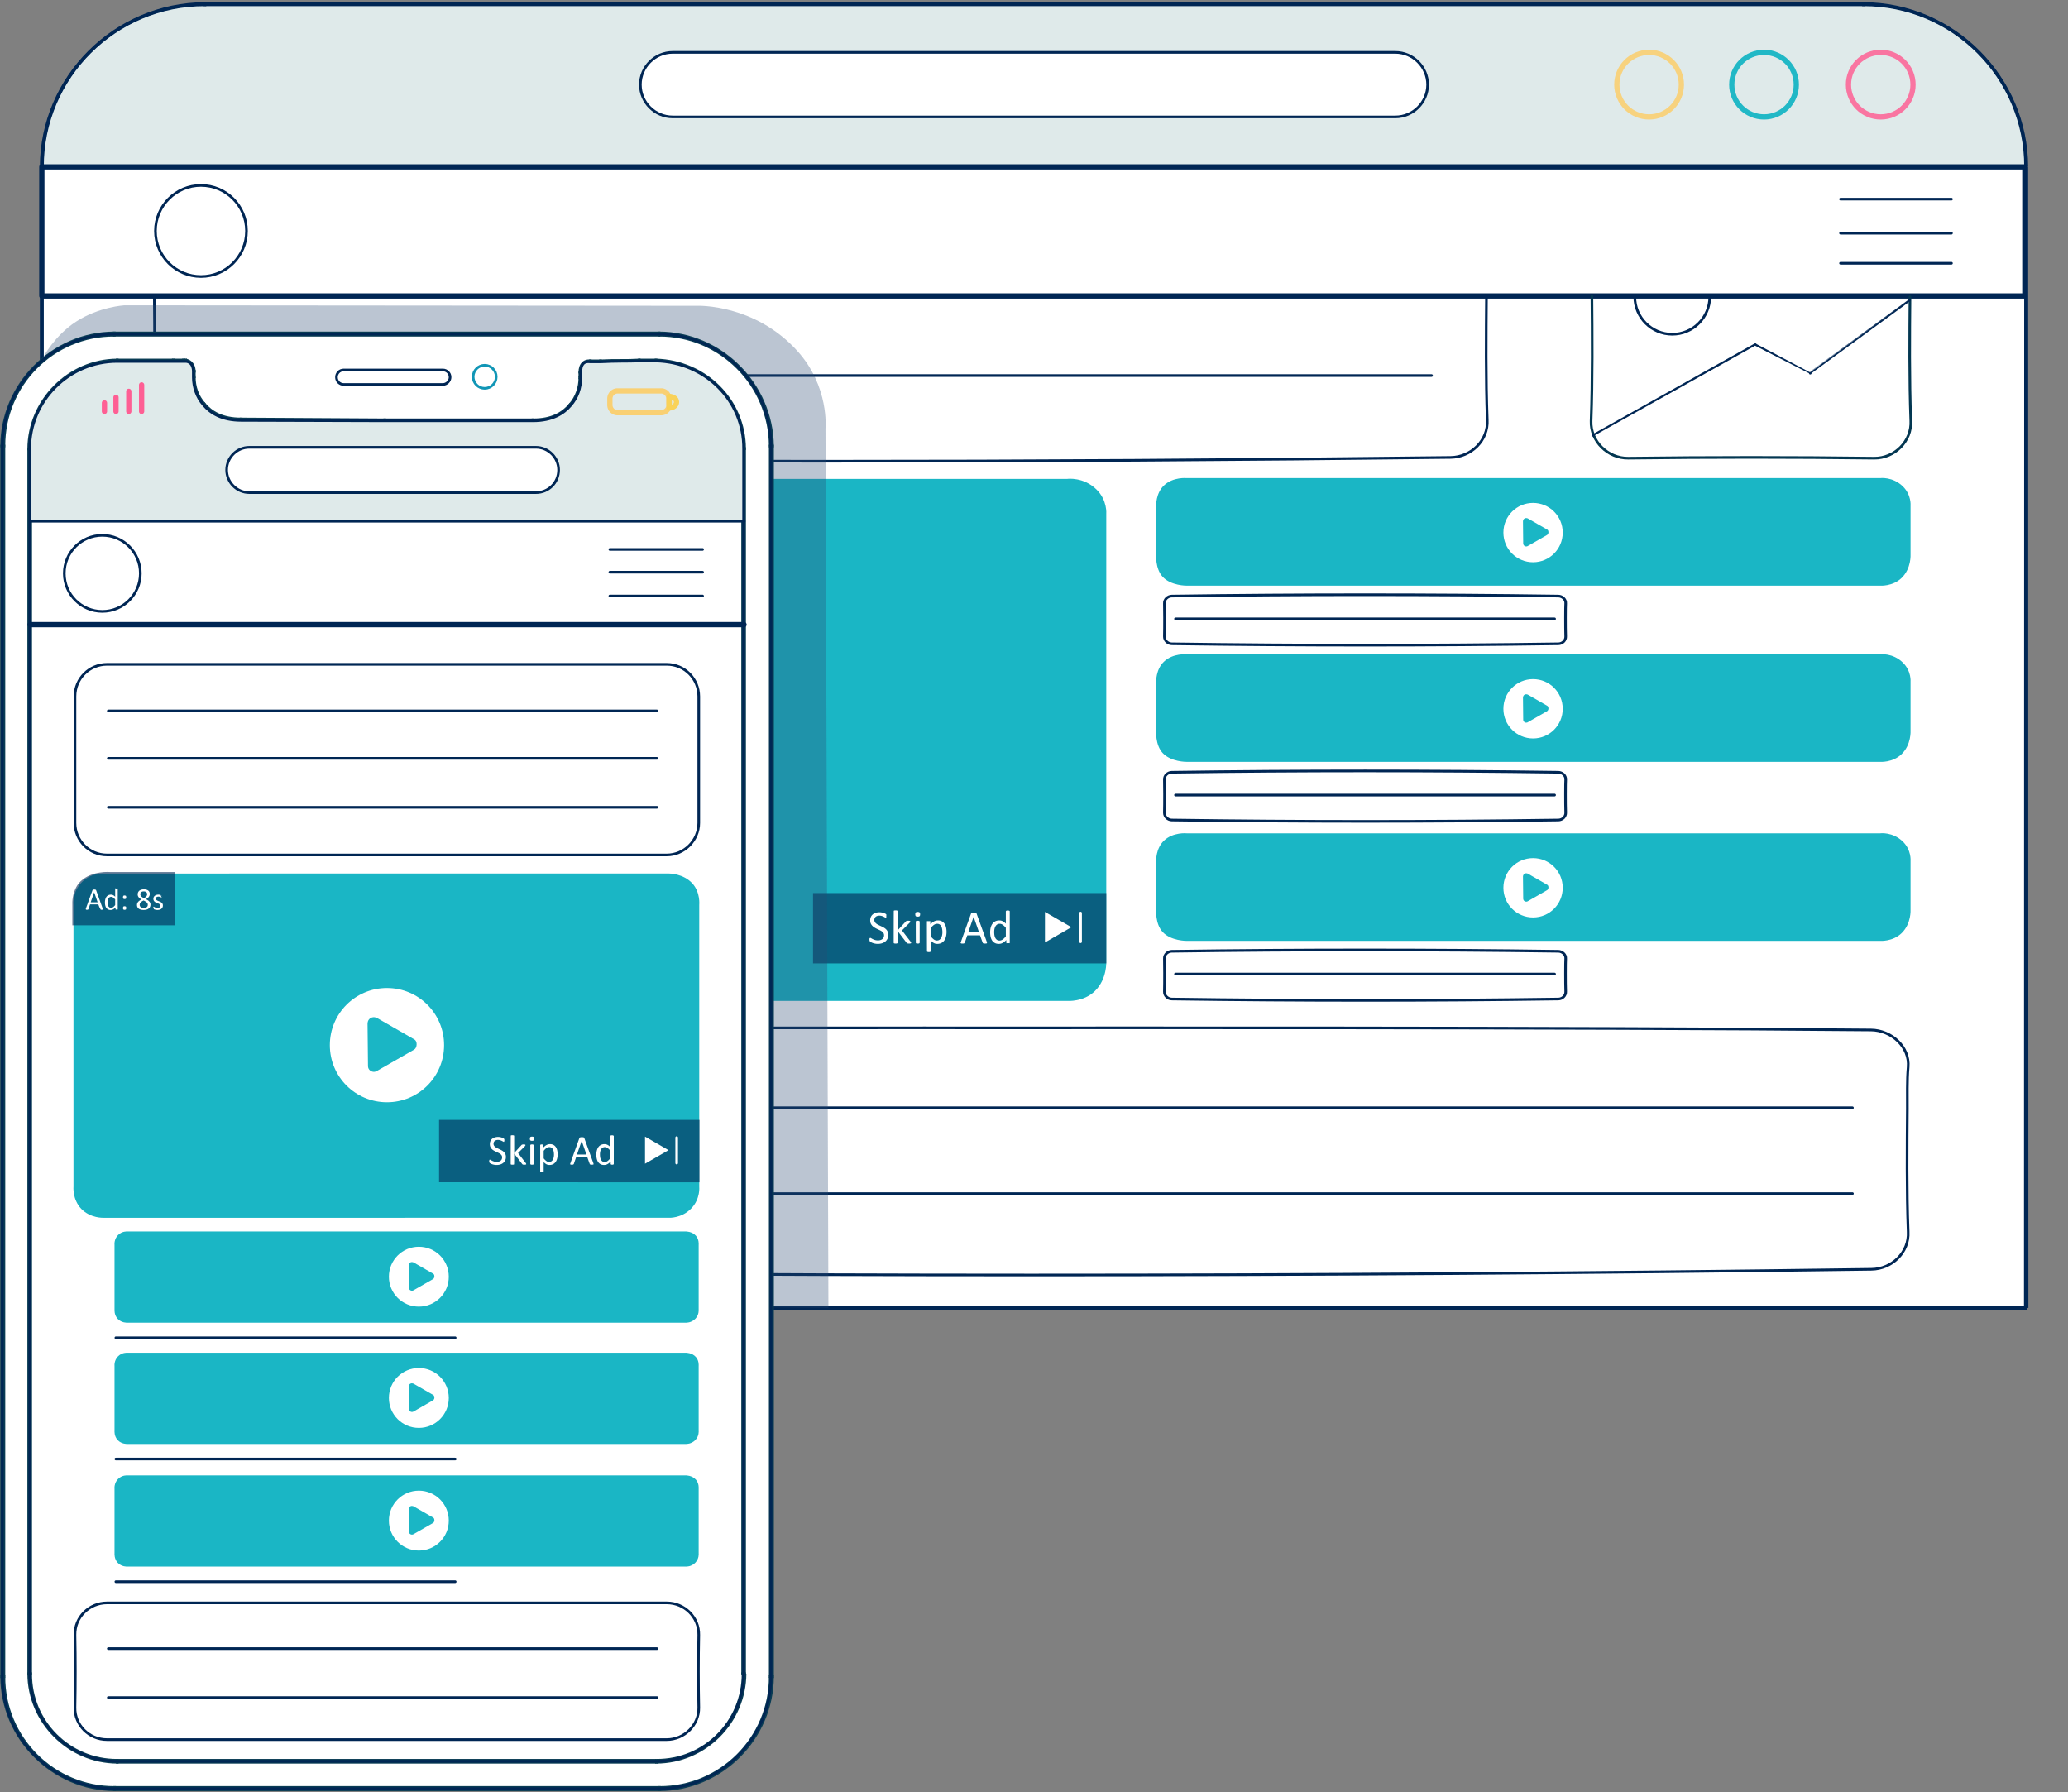 <svg xmlns="http://www.w3.org/2000/svg" width="786" height="681"><rect width="100%" height="100%" fill="#808080" stroke="none"/><path fill="#fff" fill-rule="evenodd" d="M770.101 497.046c-251.406.003-502.804.003-754.202 0 0-144.541-.001-289.085 0-433.636 0-34.106 27.891-61.827 61.997-61.827 210.122.008 420.246.007 630.376 0 34.107 0 61.829 27.889 61.829 61.827-.007 144.551-.007 289.095 0 433.636Z"/><path fill="#dfeaea" fill-rule="evenodd" d="M770.101 63.41c-251.406.008-502.804.008-754.202 0 0-34.106 27.891-61.827 61.997-61.827 210.122.008 420.246.007 630.376 0 33.938 0 61.829 27.721 61.829 61.827Z"/><path fill="#002654" d="M770.846 63.41c-.008 144.551.085 289.095.093 433.636h-1.675c-.008-144.541.085-289.085.093-433.636h1.489Z"/><path fill="#002654" d="M770.101 497.884c-251.406.003-502.804-.091-754.202-.093v-1.489c251.398.002 502.796-.091 754.202-.093v1.675Z"/><path fill="none" stroke="#002654" stroke-linejoin="round" d="M770.101 497.884v-1.675"/><path fill="#002654" d="M15.154 497.046V63.41h1.489v433.636h-1.489Z"/><path fill="none" stroke="#002654" stroke-linejoin="round" d="M15.154 497.046h1.489"/><path fill="#002654" d="M15.154 63.41C15.22 28.998 43.486.903 77.896.838v1.489C44.094 2.262 16.578 29.61 16.643 63.41h-1.489Z"/><path fill="none" stroke="#002654" stroke-linejoin="round" d="M15.154 63.41h1.489"/><path fill="#002654" d="M77.896.838c210.122.008 420.246.008 630.376 0v1.489c-210.13.008-420.254.008-630.376 0V.838Z"/><path fill="none" stroke="#002654" stroke-linejoin="round" d="M77.896.838v1.489"/><path fill="#002654" d="M708.272.838c34.413.066 62.509 28.329 62.574 62.572h-1.489c.065-33.633-27.285-61.149-61.085-61.083V.838Z"/><path fill="none" stroke="#002654" stroke-linejoin="round" d="M708.272.838v1.489"/><path fill="none" stroke="#002654" stroke-linecap="round" stroke-linejoin="round" d="M16.235 63.41c251.286.007 502.572.007 753.866 0 0-34.106-27.891-61.827-61.829-61.827-210.13.007-420.254.008-630.376 0-34.106 0-61.997 27.721-61.997 61.827 251.398.008 502.796.008 754.202 0"/><path fill="none" stroke="#21b8c6" stroke-width="2" stroke-linecap="round" stroke-linejoin="round" d="M658.205 32.16c0-6.774 5.491-12.265 12.265-12.265 6.774 0 12.265 5.491 12.265 12.265 0 6.774-5.491 12.265-12.265 12.265-6.774 0-12.265-5.491-12.265-12.265"/><path fill="none" stroke="#f975a1" stroke-width="2" stroke-linecap="round" stroke-linejoin="round" d="M702.56 32.16c0-6.774 5.491-12.265 12.265-12.265 6.773 0 12.265 5.491 12.265 12.265 0 6.774-5.492 12.265-12.265 12.265-6.774 0-12.265-5.491-12.265-12.265"/><path fill="none" stroke="#f7d27e" stroke-width="2" stroke-linecap="round" stroke-linejoin="round" d="M614.523 32.16c0-6.774 5.491-12.265 12.264-12.265s12.264 5.491 12.264 12.265c0 6.774-5.491 12.265-12.264 12.265s-12.264-5.491-12.264-12.265"/><path fill="#fff" fill-rule="evenodd" stroke="#002654" stroke-linecap="round" stroke-linejoin="round" d="M530.349 44.425c-91.57.006-183.135.006-274.697 0-6.721 0-12.266-5.545-12.266-12.265 0-6.72 5.545-12.265 12.266-12.265 91.562.009 183.127.009 274.697 0 6.72 0 12.265 5.545 12.265 12.265 0 6.72-5.545 12.265-12.265 12.265Z"/><path fill="none" stroke="#002654" stroke-width="2" stroke-linecap="round" stroke-linejoin="round" d="M15.899 112.469V63.41c251.23.007 502.459.007 753.697 0-.008 16.36-.008 32.713 0 49.059-251.238.007-502.467.007-753.697 0"/><path fill="none" stroke="#002654" stroke-linecap="round" stroke-linejoin="round" d="M699.536 75.675c14.05.007 28.107.007 42.171 0M699.536 88.612c14.05.006 28.107.006 42.171 0M699.536 100.036c14.05.006 28.107.006 42.171 0"/><path fill="none" stroke="#033751" stroke-linecap="round" stroke-linejoin="round" d="M726.249 159.83c.463 7.886-6.217 14.38-13.945 14.281-31.151-.394-62.306-.388-93.451 0-7.728.097-14.404-6.389-14.113-14.113.593-15.816.428-33.239.31-47.485m120.891.262c-.113 14.116-.279 31.382.308 47.055"/><path fill="none" stroke="#002654" stroke-linecap="round" stroke-linejoin="round" d="M565.277 159.553c.463 7.886-6.217 14.188-13.946 14.281-159.613 1.936-319.253 1.902-478.857 0-7.728-.091-14.402-6.389-14.113-14.113.592-15.812.408-33.23.295-47.472m506.319.522c-.107 14.034-.283 31.2.302 46.782M59.078 87.772c0-9.558 7.748-17.306 17.305-17.306 9.558 0 17.306 7.748 17.306 17.306 0 9.557-7.748 17.304-17.306 17.304-9.556 0-17.305-7.747-17.305-17.304"/><path fill="none" stroke="#002654" stroke-linecap="round" stroke-linejoin="round" d="M79.531 142.711c154.854.018 309.712.018 464.577 0M649.852 112.761c0 7.873-6.381 14.254-14.253 14.254-7.871 0-14.252-6.381-14.252-14.254M605.604 165.441s61.553-34.474 61.554-34.481c.001.002 20.874 10.851 20.874 10.854 0-.005 37.709-27.555 37.709-27.555"/><path fill="#1ab6c5" fill-rule="evenodd" d="M416.154 376.607c4.758-4.635 4.314-11.398 4.314-11.398-.016-.011-.008-169.901 0-169.918 0-.001.484-5.152-3.719-9.279-4.955-4.868-11.077-4.025-11.078-4.025-.033.017-332.973.017-333.006 0-.001 0-6.605-.681-11.054 3.576-3.991 3.819-3.743 9.727-3.743 9.728.008.017.006 169.9 0 169.918-.001.001-.558 6.85 3.123 10.849 4.056 4.407 11.673 4.304 11.674 4.304.033-.017 332.973-.017 333.006 0 .001 0 6.136.48 10.483-3.755Z"/><path fill="none" d="M416.154 376.607c4.758-4.635 4.314-11.398 4.314-11.398-.016-.011-.008-169.901 0-169.918 0-.001.484-5.152-3.719-9.279-4.955-4.868-11.077-4.025-11.078-4.025-.033.017-332.973.017-333.006 0-.001 0-6.605-.681-11.054 3.576-3.991 3.819-3.743 9.727-3.743 9.728.008.017.006 169.9 0 169.918-.001.001-.558 6.85 3.123 10.849 4.056 4.407 11.673 4.304 11.674 4.304.033-.017 332.973-.017 333.006 0 .001 0 6.136.48 10.483-3.755m4.14-11.398h.174"/><path fill="#1ab6c5" fill-rule="evenodd" d="M722.775 219.612c3.729-3.633 3.381-8.934 3.381-8.934-.002-.001-.001-18.558 0-18.56 0-.001.379-4.038-2.915-7.273-3.884-3.814-8.681-3.154-8.683-3.154-.026.014-263.492.014-263.518 0-.001 0-5.176-.534-8.663 2.802-3.129 2.994-2.935 7.624-2.935 7.625.001.002.001 18.558 0 18.56 0 .001-.437 5.369 2.448 8.503 3.18 3.454 9.149 3.373 9.15 3.373.026-.013 263.492-.013 263.518 0 .002 0 4.81.376 8.217-2.942Z"/><path fill="none" d="M722.775 219.612c3.729-3.633 3.381-8.934 3.381-8.934-.002-.001-.001-18.558 0-18.56 0-.001.379-4.038-2.915-7.273-3.884-3.814-8.681-3.154-8.683-3.154-.026.014-263.492.014-263.518 0-.001 0-5.176-.534-8.663 2.802-3.129 2.994-2.935 7.624-2.935 7.625.001.002.001 18.558 0 18.56 0 .001-.437 5.369 2.448 8.503 3.18 3.454 9.149 3.373 9.15 3.373.026-.013 263.492-.013 263.518 0 .002 0 4.81.376 8.217-2.942m3.244-8.934h.137"/><path fill="#fff" fill-rule="evenodd" d="M240.474 237.737c22.895 0 41.364 18.47 41.364 41.364 0 22.895-18.469 41.364-41.364 41.363-22.894 0-41.363-18.469-41.363-41.363s18.469-41.364 41.363-41.364Z"/><path fill="#1ab6c5" fill-rule="evenodd" d="M228.725 259.421c-2.351 1.3-2.316 3.998-2.316 3.998l.32 30.691s-.225 2.367 2.043 3.722c2.31 1.38 4.324.026 4.325.026.002-.001 26.607-15.249 26.61-15.251 0 0 2.189-.8 2.246-4.084.048-2.799-1.729-3.582-1.729-3.583-.002-.001-26.625-15.313-26.628-15.314-.001 0-2.391-1.577-4.871-.205Z"/><path fill="#fff" fill-rule="evenodd" d="M582.681 191.112c6.242 0 11.277 5.035 11.277 11.276s-5.035 11.276-11.277 11.276c-6.241 0-11.276-5.035-11.276-11.276s5.035-11.276 11.276-11.276Z"/><path fill="#1ab6c5" fill-rule="evenodd" d="M579.479 197.023c-.641.354-.632 1.09-.632 1.09l.087 8.366c0 .001-.061.646.557 1.015.63.376 1.179.008 1.179.008.001-.001 7.254-4.158 7.255-4.158 0 0 .596-.218.612-1.113.013-.764-.471-.977-.471-.977-.001-.001-7.259-4.175-7.26-4.175 0 0-.651-.43-1.327-.056Z"/><path fill="none" stroke="#002654" stroke-linecap="round" stroke-linejoin="round" d="M595.085 241.805c.093 1.573-1.239 2.827-2.781 2.849-48.974.705-97.96.692-146.932 0-1.541-.022-2.86-1.274-2.814-2.815.094-3.154.063-11.495 0-12.507-.097-1.538 1.273-2.793 2.814-2.814 48.961-.684 97.936-.684 146.899 0 1.541.021 2.95 1.279 2.814 2.814-.092 1.044-.116 9.366 0 12.473"/><path fill="none" stroke="#002654" stroke-linecap="round" stroke-linejoin="round" d="M446.78 235.172c48.026.006 96.054.006 144.083 0"/><path fill="#1ab6c5" fill-rule="evenodd" d="M722.775 286.573c3.729-3.632 3.381-8.934 3.381-8.934-.002-.001-.001-18.558 0-18.56 0-.001.379-4.037-2.915-7.273-3.884-3.814-8.681-3.154-8.683-3.153-.026.013-263.492.013-263.518 0-.001-.001-5.176-.534-8.663 2.802-3.129 2.993-2.935 7.623-2.935 7.624.001.002.001 18.558 0 18.56 0 .002-.437 5.369 2.448 8.503 3.18 3.454 9.149 3.373 9.15 3.373.026-.013 263.492-.013 263.518 0 .002 0 4.81.377 8.217-2.942Z"/><path fill="none" d="M722.775 286.573c3.729-3.632 3.381-8.934 3.381-8.934-.002-.001-.001-18.558 0-18.56 0-.001.379-4.037-2.915-7.273-3.884-3.814-8.681-3.154-8.683-3.153-.026.013-263.492.013-263.518 0-.001-.001-5.176-.534-8.663 2.802-3.129 2.993-2.935 7.623-2.935 7.624.001.002.001 18.558 0 18.56 0 .002-.437 5.369 2.448 8.503 3.18 3.454 9.149 3.373 9.15 3.373.026-.013 263.492-.013 263.518 0 .002 0 4.81.377 8.217-2.942m3.244-8.934h.137"/><path fill="#fff" fill-rule="evenodd" d="M582.681 258.073c6.242 0 11.277 5.035 11.277 11.276 0 6.242-5.035 11.277-11.277 11.277-6.241-.001-11.276-5.035-11.276-11.277 0-6.241 5.035-11.276 11.276-11.276Z"/><path fill="#1ab6c5" fill-rule="evenodd" d="M579.478 263.984c-.641.355-.631 1.09-.631 1.09l.087 8.367s-.061.645.557 1.015c.63.376 1.179.007 1.179.007.001-.001 7.254-4.157 7.255-4.158 0 0 .597-.218.612-1.113.013-.763-.471-.977-.471-.977-.001 0-7.259-4.174-7.26-4.175 0 0-.651-.43-1.328-.056Z"/><path fill="none" stroke="#002654" stroke-linecap="round" stroke-linejoin="round" d="M595.085 308.767c.093 1.572-1.239 2.826-2.781 2.848-48.974.707-97.96.694-146.932 0-1.541-.022-2.86-1.274-2.814-2.815.094-3.154.063-11.495 0-12.507-.097-1.538 1.273-2.792 2.814-2.814 48.961-.684 97.936-.685 146.899 0 1.541.022 2.95 1.279 2.814 2.814-.092 1.044-.116 9.366 0 12.474"/><path fill="none" stroke="#002654" stroke-linecap="round" stroke-linejoin="round" d="M446.78 302.133c48.026.006 96.054.006 144.083 0"/><path fill="#1ab6c5" fill-rule="evenodd" d="M722.775 354.596c3.729-3.633 3.381-8.934 3.381-8.934-.002-.001-.001-18.558 0-18.56 0-.001.379-4.037-2.915-7.273-3.884-3.814-8.681-3.154-8.683-3.153-.026.013-263.492.013-263.518 0-.001-.001-5.176-.534-8.663 2.802-3.129 2.993-2.935 7.623-2.935 7.624.001.002.001 18.558 0 18.56 0 .001-.437 5.369 2.448 8.503 3.18 3.454 9.149 3.373 9.15 3.373.026-.013 263.492-.013 263.518 0 .002 0 4.81.377 8.217-2.942Z"/><path fill="none" d="M722.775 354.596c3.729-3.633 3.381-8.934 3.381-8.934-.002-.001-.001-18.558 0-18.56 0-.001.379-4.037-2.915-7.273-3.884-3.814-8.681-3.154-8.683-3.153-.026.013-263.492.013-263.518 0-.001-.001-5.176-.534-8.663 2.802-3.129 2.993-2.935 7.623-2.935 7.624.001.002.001 18.558 0 18.56 0 .001-.437 5.369 2.448 8.503 3.18 3.454 9.149 3.373 9.15 3.373.026-.013 263.492-.013 263.518 0 .002 0 4.81.377 8.217-2.942m3.244-8.934h.137"/><path fill="#fff" fill-rule="evenodd" d="M582.681 326.096c6.242 0 11.277 5.035 11.277 11.276 0 6.242-5.035 11.277-11.277 11.277-6.241 0-11.276-5.035-11.276-11.277 0-6.241 5.035-11.276 11.276-11.276Z"/><path fill="#1ab6c5" fill-rule="evenodd" d="M579.478 332.008c-.641.354-.631 1.089-.631 1.089l.087 8.367s-.061.645.557 1.015c.63.376 1.179.007 1.179.007.001 0 7.254-4.158 7.255-4.158 0 0 .596-.218.612-1.113.013-.763-.471-.977-.471-.977-.001 0-7.259-4.174-7.26-4.175 0 0-.651-.43-1.328-.055Z"/><path fill="none" stroke="#002654" stroke-linecap="round" stroke-linejoin="round" d="M595.085 376.79c.093 1.572-1.239 2.826-2.781 2.848-48.974.705-97.96.694-146.932 0-1.541-.022-2.86-1.274-2.814-2.815.094-3.155.063-11.495 0-12.507-.097-1.538 1.273-2.792 2.814-2.814 48.961-.684 97.936-.685 146.899 0 1.541.022 2.95 1.279 2.814 2.814-.092 1.044-.116 9.366 0 12.474"/><path fill="none" stroke="#002654" stroke-linecap="round" stroke-linejoin="round" d="M446.78 370.156c48.026.006 96.054.006 144.083 0M725.245 468.063c.463 7.886-6.218 14.176-13.946 14.281-212.929 2.928-425.908 2.879-638.825 0-7.727-.103-14.402-6.388-14.113-14.112.592-15.813.408-33.231.295-47.473-.036-4.572.159-10.177-.295-15.238-.691-7.697 6.173-14.035 14.113-14.112 107.72-1.024 311.225-.79 314.555-.79 3.431 0 216.07-.264 324.103.79 7.728.077 14.792 6.414 14.113 14.112-.462 5.235-.266 11.031-.302 15.76-.107 14.034-.283 31.2.302 46.782"/><path fill="none" stroke="#002654" stroke-linecap="round" stroke-linejoin="round" d="M79.531 453.585c208.175.024 416.355.024 624.544 0M79.531 420.967c208.175.024 416.355.024 624.544 0"/><g><path fill="#002654" fill-rule="evenodd" fill-opacity=".604" d="M309.012 339.388h111.469V366.1H309.012v-26.712ZM61.235 185.598c5.702-5.406 14.744-4.588 14.745-4.589h32.366v26.713H57.031v-11.757c.001-.001.073-6.45 4.204-10.367Z"/><path fill="#fff" fill-rule="evenodd" d="M407.209 352.35c-.001 0-10.048 5.801-10.049 5.801v-11.603c.001.001 10.048 5.801 10.049 5.802Z"/><path fill="none" stroke="#fff" stroke-linecap="round" stroke-linejoin="round" d="M410.705 346.977v10.905"/><path fill="#fff" fill-rule="evenodd" d="M382.294 355.827v-3.244c-.402-.498-.793-.877-1.171-1.135-.373-.265-.763-.397-1.172-.397-.378 0-.7.091-.964.271-.264.18-.481.417-.649.712-.162.294-.282.627-.36 1-.072.372-.108.751-.108 1.135 0 .409.03.808.09 1.199.066.39.177.739.333 1.045.156.3.364.544.622.73.258.18.583.27.973.27.198 0 .388-.027.568-.081.186-.054.375-.144.568-.27.192-.126.393-.288.603-.487.211-.204.433-.453.667-.748m1.496-9.543c.004 4.001 0 8.002 0 12.003-.192.235-.258.249-.342.262-.433.018-.538.012-.622 0-.262-.069-.301-.099-.325-.135-.036-.484-.036-.841-.036-1.199-.426.463-.871.823-1.333 1.082-.457.258-.959.387-1.505.387-.595 0-1.103-.114-1.523-.342-.421-.235-.763-.547-1.027-.938-.259-.396-.448-.859-.568-1.387-.12-.535-.18-1.097-.18-1.686 0-.696.075-1.324.225-1.883.15-.565.373-1.045.667-1.442.294-.396.658-.699 1.09-.91.439-.216.943-.324 1.514-.324.475 0 .907.105 1.298.315.396.204.787.508 1.171.91 0-1.571-.002-3.142 0-4.713.213-.231.289-.249.379-.261.096-.018.216-.027.36-.027.15 0 .273.009.37.027.279.072.318.102.342.144.03.036.045.075.045.117-.216-.231-.291-.249-.387-.261m-1.082.144c.024-.042.066-.072.126-.09-.153.165-.144.126-.126.09m.18 12.247c-.024-.036-.036-.078-.036-.127.208.235.277.249.361.262.435.018.537.012.622 0 .288-.099.252-.069.198-.045.144-.168.132-.126.108-.09m-11.67-4.2c-.678-1.937-1.357-3.874-2.036-5.812-.679 1.938-1.349 3.875-2.019 5.812h4.055m-2.036-5.812h-.009m1.117-1.27c1.302 3.611 2.607 7.221 3.911 10.831.078.402.057.462.009.505-.351.093-.499.099-.685.099-.186 0-.336-.006-.45-.018-.307-.061-.349-.09-.379-.126-.406-1.082-.739-2.028-1.072-2.974h-4.848c-.318.934-.638 1.868-.955 2.802-.262.268-.343.286-.451.298-.102.012-.237.018-.405.018-.175 0-.319-.009-.433-.027-.276-.123-.297-.184-.297-.262 1.384-3.934 2.686-7.546 3.991-11.156.133-.204.19-.237.262-.261.409-.057.559-.063.739-.063.192 0 .351.006.477.018.385.069.445.105.487.153.042.042.075.096.099.163m-.586-.316c.126.006.229.021.307.045m-1.523 0c.078-.024.174-.039.288-.045m-.55.306c.025-.066.055-.12.091-.162m-4.082 11.318c.006-.084.033-.192.081-.324m.216.586c-.108-.012-.186-.039-.234-.081m1.451-.064c-.03.036-.075.07-.136.1.19-.19.166-.142.136-.1m6.947.028a.933.933 0 0 1-.072-.136c.259.243.343.255.451.262m1.135-.081c-.048.042-.129.068-.243.081m.234-.586c.048.132.072.24.072.324m-17.067-2.883c.078-.373.117-.748.117-1.127 0-.414-.033-.814-.099-1.198-.06-.391-.168-.736-.325-1.036-.15-.301-.354-.541-.612-.721-.258-.18-.58-.271-.964-.271-.193 0-.382.031-.568.091-.186.054-.375.144-.568.27-.192.12-.393.282-.604.487-.21.198-.432.444-.666.738v3.226c.408.499.796.88 1.162 1.145.367.264.751.396 1.154.396.372 0 .69-.09.954-.27.271-.18.487-.421.649-.721.169-.3.292-.637.37-1.009m1.505-2.965c.12.523.18 1.079.18 1.667 0 .709-.078 1.346-.234 1.911-.15.564-.376 1.045-.676 1.441-.295.391-.661.694-1.1.91-.438.211-.94.316-1.504.316-.241 0-.463-.024-.667-.072a2.595 2.595 0 0 1-.604-.226c-.192-.102-.384-.231-.577-.387-.192-.156-.396-.339-.612-.55v4.055c-.208.241-.283.259-.379.271-.096.012-.219.018-.369.018-.144 0-.265-.006-.361-.018-.288-.078-.327-.108-.351-.144-.024-3.902-.024-7.678-.027-11.454.189-.24.258-.255.342-.261.433-.018.535-.012.613 0 .261.069.297.099.315.135.036.49.036.853.036 1.217.247-.253.484-.472.712-.658.229-.186.457-.339.685-.46.235-.126.472-.219.712-.279.246-.066.505-.099.775-.099.589 0 1.09.114 1.505.342.414.229.751.541 1.009.937.264.397.457.86.577 1.388m-6.011-2.388c.024.03.036.072.036.126-.198-.24-.267-.255-.351-.261-.427-.018-.529-.012-.613 0-.261.069-.297.099-.315.135-.027.072-.018.03 0 0m0 11.58c-.018-.036-.027-.078-.027-.127.204.241.282.259.378.271m1.073-.144c-.025.036-.064.066-.118.09.154-.168.142-.126.118-.09m-4.227-14.887c.132.12.198.351.198.694 0 .348-.066.585-.198.712-.132.126-.375.189-.729.189-.349 0-.589-.06-.722-.18-.126-.126-.189-.361-.189-.703 0-.348.066-.586.199-.712.132-.126.375-.189.729-.189.349 0 .586.063.712.189m.027 3.433c.001 2.704 0 5.407 0 8.11-.207.232-.282.25-.378.262-.096.012-.219.018-.37.018-.144 0-.264-.006-.36-.018-.289-.078-.328-.105-.352-.135-.024-2.83-.025-5.533-.026-8.237.204-.231.282-.249.378-.261.096-.012.216-.018.36-.018.151 0 .274.006.37.018.279.078.318.108.342.144.024.036.036.075.036.117-.207-.231-.282-.249-.378-.261m-1.082.144c.024-.036.063-.066.118-.09-.145.165-.136.126-.118.09m0 8.354c-.018-.036-.027-.078-.026-.127.204.232.282.25.378.262m1.072-.135c-.024.03-.063.057-.117.081.153-.159.141-.117.117-.081m-3.235-.307c.036.06.054.117.054.171-.084-.237-.138-.321-.216-.423-1.099-1.427-2.199-2.854-3.298-4.28.979-.98 1.959-1.958 2.938-2.938.153-.18.09-.096 0 0 .231-.324.252-.397.252-.469-.015-.096 0-.054 0 0-.114-.189-.069-.162-.045-.126-.196-.105-.277-.12-.379-.126-.102-.012-.228-.018-.378-.018-.144 0-.267.006-.369.018-.193.024-.103.006 0 0-.343.078-.406.111-.46.153-.105.084-.054.036 0 0-1.175 1.267-2.196 2.391-3.217 3.514 0-2.445.001-4.89 0-7.335-.012-.09 0-.048 0 0-.099-.192-.06-.162-.036-.126-.171-.114-.247-.132-.343-.144-.096-.012-.219-.018-.369-.018-.144 0-.264.006-.36.018-.175.03-.097.012 0 0-.289.078-.328.108-.352.144-.027.078-.018.036 0 0-.025 4.139-.024 8.152-.027 12.165.009.091 0 .049 0 0 .09.184.051.157.027.127.177.105.255.123.352.135.096.012.216.018.36.018.15 0 .273-.006.369-.018.172-.03.096-.012 0 0 .28-.078.319-.105.343-.135.036-.078.024-.036 0 0 .036-1.625.036-3.124.036-4.623 1.141 1.496 2.283 2.991 3.424 4.487.075.103.036.054 0 0 .165.181.225.21.298.234.159.03.072.018 0 0 .369.049.504.055.666.055.156 0 .286-.006.388-.018.18-.03.102-.012 0 0 .294-.078.336-.108.36-.144.036-.079.024-.037 0 0m-8.903-4.362c.156.336.234.736.234 1.199 0 .546-.102 1.033-.306 1.459-.198.427-.477.791-.838 1.091-.354.294-.775.516-1.262.667-.48.15-1 .225-1.559.225-.39 0-.753-.033-1.09-.099-.33-.066-.628-.147-.892-.243-.258-.097-.478-.196-.658-.298-.174-.102-.297-.189-.369-.261-.184-.385-.198-.535-.198-.721.03-.415.047-.487.071-.541.301-.144.418-.093.568.009.157.102.355.214.595.334.24.12.529.234.865.342.343.102.736.153 1.181.153.336 0 .642-.045.919-.135.282-.09.522-.216.72-.378.205-.169.361-.373.469-.613.108-.24.162-.514.162-.82 0-.331-.075-.613-.225-.847-.15-.235-.348-.439-.595-.613-.246-.18-.528-.342-.847-.487-.312-.15-.633-.3-.964-.45-.33-.156-.652-.328-.964-.514-.312-.186-.592-.405-.838-.658-.246-.252-.448-.546-.604-.882-.15-.343-.225-.752-.225-1.226 0-.487.087-.919.261-1.298.18-.384.427-.706.739-.964.318-.259.694-.454 1.127-.586.438-.138.91-.207 1.414-.207.258 0 .517.024.775.072.264.042.511.102.739.18.234.072.442.157.622.253.18.09.297.165.351.225.175.309.183.369.189.441.01.388.004.484-.008.568-.054.27-.081.313-.117.343-.175.035-.28-.006-.424-.09-.138-.084-.309-.178-.514-.28-.204-.108-.447-.204-.73-.288-.276-.09-.588-.135-.937-.135-.324 0-.606.045-.847.135-.24.084-.438.198-.595.342a1.371 1.371 0 0 0-.351.514c-.078.198-.117.408-.117.631 0 .324.075.603.225.838.15.234.348.441.595.621.252.181.538.346.856.496.318.15.643.303.973.46.331.15.655.318.973.504.319.18.601.397.848.649.252.246.453.541.603.883m-.558-5.28c-.031.024-.067.035-.109.035.208-.222.22-.294.226-.378.018-.402.015-.496.008-.568-.054-.276-.038-.234-.026-.18-.103-.207-.064-.162-.046-.126m-6.271 8.867a.222.222 0 0 1 .126-.036c-.193.09-.162.054-.126.036m-.162.649c0-.132.006-.24.018-.325m.18 1.046c-.066-.072-.117-.162-.154-.271ZM102.308 197.006c.104.217.155.476.155.776 0 .357-.067.675-.201.955-.13.279-.316.515-.559.706-.244.192-.533.336-.87.435-.336.098-.706.147-1.11.147-.248 0-.486-.021-.714-.062-.222-.036-.424-.083-.605-.14-.176-.062-.326-.124-.45-.186-.329-.23-.37-.303-.396-.396-.026-.093-.039-.22-.039-.38.026-.316.039-.37.054-.411.22-.117.303-.081.412-.008.114.067.251.142.411.225.166.083.36.16.582.233.223.067.479.1.769.1.217 0 .414-.023.59-.069.175-.047.328-.114.457-.202.13-.093.228-.21.296-.349.072-.14.108-.306.108-.497 0-.197-.051-.362-.155-.497-.098-.134-.23-.253-.396-.357-.165-.104-.352-.194-.559-.272-.207-.083-.421-.168-.644-.256a7.903 7.903 0 0 1-.644-.295 2.602 2.602 0 0 1-.559-.411c-.166-.16-.3-.352-.404-.574-.098-.223-.147-.489-.147-.8 0-.274.052-.536.155-.784.109-.254.269-.473.481-.66.212-.191.476-.344.792-.458.321-.114.693-.171 1.118-.171.186 0 .372.016.558.047.187.031.355.07.505.117.15.046.277.098.38.155.298.181.334.217.35.248.072.305.077.375.077.458-.02.295-.033.347-.054.388-.194.117-.261.088-.349.031-.088-.057-.202-.116-.342-.178-.14-.067-.305-.13-.497-.187-.186-.056-.401-.085-.644-.085-.217 0-.409.026-.574.078-.166.046-.303.116-.412.209a.917.917 0 0 0-.24.318c-.052.125-.078.259-.078.404 0 .202.052.373.156.512.103.135.237.254.403.358.166.103.355.196.567.279.212.083.427.168.644.256.222.088.44.186.652.295.217.109.409.241.574.396.166.155.298.341.396.559m-.318-3.152a.158.158 0 0 1-.085.024c.131-.075.111-.044.085-.024.111-.315.116-.393.116-.481-.02-.266-.028-.313-.038-.349-.018-.078-.006-.042 0 0-.2-.259-.28-.305-.389-.357m-4.044 5.697a.177.177 0 0 1 .101-.031c-.147.075-.127.047-.101.031-.111.316-.116.399-.116.497m.435.776c-.125-.067-.215-.127-.272-.179m-3.307-.884c.342-.28.513-.658.513-1.134 0-.238-.044-.452-.132-.644-.088-.196-.223-.378-.404-.543-.176-.171-.398-.334-.667-.489-.264-.161-.572-.326-.924-.497-.326.161-.613.321-.862.481-.243.161-.445.326-.605.497-.155.171-.275.352-.357.544-.078.186-.117.393-.117.62 0 .502.171.891.513 1.165.346.274.861.411 1.544.411.663 0 1.162-.137 1.498-.411m-.232-5.348c.279-.326.419-.686.419-1.079 0-.218-.039-.414-.117-.59a1.165 1.165 0 0 0-.326-.45c-.145-.125-.326-.218-.543-.28-.212-.067-.456-.101-.73-.101-.559 0-.983.127-1.273.381-.284.253-.427.6-.427 1.04 0 .202.034.391.101.566.073.171.182.334.326.489.15.156.337.308.559.458.228.145.497.298.808.458.522-.269.923-.566 1.203-.892m1.94 3.267c.104.244.155.513.155.808 0 .434-.077.823-.233 1.164-.155.336-.38.621-.675.854-.29.233-.649.409-1.079.528-.429.119-.921.178-1.475.178-.517 0-.98-.054-1.389-.163-.409-.108-.756-.269-1.04-.481-.285-.212-.502-.474-.652-.784-.15-.311-.225-.665-.225-1.063 0-.316.052-.606.155-.87.104-.264.251-.507.442-.729.197-.223.438-.43.722-.621.285-.197.606-.383.963-.559-.311-.161-.585-.329-.823-.505-.238-.181-.44-.375-.606-.582-.165-.212-.292-.437-.38-.675-.083-.238-.124-.497-.124-.776 0-.352.062-.681.186-.986.13-.311.321-.58.575-.807.259-.228.585-.407.978-.536.398-.135.861-.202 1.389-.202.507 0 .945.062 1.312.186.373.119.678.285.916.497.243.207.422.453.535.738.114.284.171.59.171.916 0 .263-.044.517-.132.76-.082.244-.207.474-.372.691-.166.217-.37.422-.613.613-.239.187-.513.363-.823.528.367.181.693.367.978.559.29.191.53.398.722.621.196.217.344.45.442.698m-12.054 2.135c.026.114.038.256.038.427 0 .171-.012.313-.038.427-.195.346-.277.393-.381.419-.103.031-.235.047-.396.047-.165 0-.3-.016-.403-.047-.311-.212-.355-.305-.381-.419-.02-.114-.031-.256-.031-.427 0-.171.011-.313.031-.427.194-.347.277-.396.381-.427.103-.031.238-.046.403-.046.161 0 .293.015.396.046.316.215.36.308.381.427-.195-.347-.277-.396-.381-.427m-1.18.427c.026-.119.07-.212.132-.279m.249 1.552c-.104-.026-.187-.073-.249-.14m1.429-.279c-.021.114-.065.207-.132.279m.132-6.528c.026.114.038.259.038.435 0 .166-.012.306-.038.419-.195.347-.277.396-.381.427-.103.026-.235.039-.396.039-.165 0-.3-.013-.403-.039-.311-.22-.355-.313-.381-.427-.02-.113-.031-.253-.031-.419 0-.176.011-.321.031-.435.194-.352.277-.401.381-.427.103-.031.238-.046.403-.046.161 0 .293.015.396.046.316.215.36.308.381.427-.195-.352-.277-.401-.381-.427m-1.18.427c.026-.119.07-.212.132-.279m.249 1.56c-.104-.031-.187-.08-.249-.147m1.429-.28c-.021.114-.065.207-.132.28m-5.379 3.198v-2.795c-.347-.429-.684-.755-1.01-.978-.32-.227-.657-.341-1.009-.341-.325 0-.602.077-.83.233-.228.155-.414.359-.559.613-.14.253-.243.54-.311.861a5.148 5.148 0 0 0-.093.979c0 .351.026.696.078 1.032.057.336.153.636.287.9.135.259.313.468.536.629.222.155.502.233.838.233.171 0 .334-.024.489-.07.16-.047.324-.124.489-.233.166-.109.339-.248.52-.419.181-.176.373-.391.575-.644m1.288-8.22c.001 3.446-.003 6.892 0 10.338-.166.203-.222.216-.295.226-.372.015-.463.01-.535 0-.301-.148-.311-.184-.311-.226v-.923c-.367.398-.75.709-1.149.931-.393.223-.825.334-1.296.334-.512 0-.949-.098-1.312-.295-.362-.202-.657-.471-.885-.807-.222-.342-.385-.74-.489-1.195-.103-.461-.155-.945-.155-1.452 0-.6.065-1.141.194-1.622.13-.487.321-.901.575-1.242.253-.342.566-.603.939-.784.378-.186.812-.28 1.304-.28.409 0 .781.091 1.117.272.342.176.678.437 1.01.784-.001-1.353 0-2.706 0-4.059.183-.2.248-.215.325-.226.44-.023.547-.015.629 0 .321.156.334.189.334.226-.093-.163-.059-.137-.039-.101-.212-.114-.147-.099-.101-.078m-.823-.047c.083-.015.187-.023.311-.023m-.613.148c.02-.036.057-.062.108-.078-.131.142-.124.109-.108.078m.256 10.626c-.047-.021-.08-.046-.101-.078.207.107.147.094.101.078m.714.039c-.072.01-.16.015-.264.015m.528-.132c-.015.032-.047.057-.093.078.124-.145.114-.109.093-.078m-10.052-3.617c-.585-1.669-1.169-3.337-1.754-5.006-.585 1.669-1.162 3.338-1.739 5.006h3.493m-1.754-5.006h-.008m.963-1.095c1.124 3.11 2.244 6.221 3.368 9.33.068.347.05.399.008.435-.302.08-.429.085-.59.085-.16 0-.29-.005-.388-.015-.264-.052-.3-.078-.326-.109-.349-.932-.636-1.746-.923-2.561h-4.177c-.274.804-.549 1.609-.822 2.414-.225.23-.295.246-.389.256-.087.01-.204.015-.349.015-.15 0-.274-.007-.372-.023-.238-.106-.256-.158-.256-.225 1.192-3.39 2.315-6.5 3.438-9.61.293-.245.375-.258.474-.263.103-.011.232-.016.388-.016.165 0 .302.005.411.016.331.059.383.09.419.132.036.036.065.082.086.139-.308-.253-.396-.266-.505-.271m-1.195.124c.036-.036.085-.065.147-.086-.204.169-.178.122-.147.086m-3.516 9.749c.005-.072.028-.166.069-.28m.187.505c-.094-.01-.161-.033-.202-.07m1.25-.054c-.026.031-.065.059-.117.085.163-.163.143-.121.117-.085m5.984.023c-.021-.031-.041-.07-.062-.117.223.21.295.221.388.226m.978-.07c-.041.036-.111.059-.209.07m.201-.505c.042.114.063.207.063.279Z"/></g><g><path fill="#2b4b71" fill-rule="evenodd" fill-opacity=".318" d="M280.763 496.749c0-.033-2.531-333.24-2.531-333.274-.026.001-261.477 1.509-261.504 1.509l-.307-29.225c.001-.002 4.23-8.144 12.45-13.503 8.691-5.666 18.39-6.231 18.392-6.232l217.91.18c.003.002 21.657-.791 37.895 17.181 12.223 13.529 10.682 29.438 10.683 29.441 0 .034 1.11 334.196 1.11 334.196l-34.098-.273Z"/></g><g><path fill="#fff" fill-rule="evenodd" d="M250.233 679.868c-69.016-.001-138.028 0-207.039 0-23.383 0-42.545-19.162-42.545-42.544-.001-155.887-.001-311.774 0-467.666 0-23.383 19.162-42.545 42.545-42.545 69.011.006 138.023.006 207.039 0 23.383 0 42.545 19.162 42.545 42.545-.004 155.892-.004 311.779 0 467.666 0 23.382-19.162 42.544-42.545 42.544Z"/><path fill="#fff" fill-rule="evenodd" d="M282.625 636.024h.163c-.166-155.183-.166-310.367-.163-465.555 0-18.349-14.614-32.802-33.288-33.289-2.115.006-4.226.006-6.334 0-5.034.325-8.768 0-14.777.325-1.301.005-2.6.005-3.896 0-2.382-.325-3.573.975-3.573 3.898-.003.709-.003 1.412 0 2.11 0 3.735-1.299 7.633-3.897 10.555-2.599 3.086-6.983 5.846-14.291 5.846-18.784.005-37.566.005-56.346 0-18.189-.103-36.376-.211-54.561-.324-7.307 0-11.692-2.761-14.29-5.846-2.598-2.924-3.897-6.658-3.897-10.556-.001-.698-.001-1.401 0-2.11 0-3.248-1.949-3.735-2.923-3.898-.272.006-.542.006-.812 0-1.3.006-2.599.006-3.897 0-7.092.006-14.183.006-21.272 0-18.35 0-33.289 15.102-33.289 33.451-.001 155.135-.001 310.264 0 465.393 0 18.349 14.939 33.288 33.289 33.288 68.307.001 136.616 0 204.928 0 18.349 0 33.289-14.939 33.289-33.288m10.392-466.529c-.162-23.383-19.324-42.545-42.707-42.545-69.015.005-138.028.005-207.039 0-23.383 0-42.382 19.162-42.382 42.545-.001 155.892-.001 311.779 0 467.666 0 23.382 19.161 42.544 42.544 42.544h207.04c23.383 0 42.544-19.162 42.544-42.544-.004-155.887-.004-311.774 0-467.666Z"/><path fill="#093c54" d="M282.633 635.14c.047.001.094.001.148 0l.013 1.768h-.176l.015-1.768Z"/><path fill="#093c54" d="M281.742 636.024c-.004-155.183-.004-310.367 0-465.555h1.767c-.003 155.188-.003 310.372 0 465.555h-1.767Z"/><path fill="none" stroke="#093c54" stroke-linejoin="round" d="M281.742 636.024h1.767"/><path fill="#093c54" d="M281.742 170.469c.076-17.989-14.093-31.995-32.428-32.405l.046-1.767c19.013.564 34.073 15.463 34.149 34.172h-1.767Z"/><path fill="none" stroke="#093c54" stroke-linejoin="round" d="M281.742 170.469h1.767"/><path fill="#093c54" d="M249.339 138.064c-2.116.006-4.229.006-6.338 0l.004-1.767c2.107.005 4.216.005 6.329 0l.005 1.767Z"/><path fill="none" stroke="#093c54" stroke-linejoin="round" d="m249.339 138.064-.005-1.767"/><path fill="#093c54" d="M243.06 138.062c-5.091.327-8.825.002-14.786.326l-.095-1.765c6.056-.326 9.79-.002 14.767-.324l.114 1.763Z"/><path fill="none" stroke="#093c54" stroke-linejoin="round" d="m243.06 138.062-.114-1.763"/><path fill="#093c54" d="M228.23 138.389c-1.304.005-2.606.005-3.904 0l.007-1.768c1.294.006 2.59.006 3.89 0l.007 1.768Z"/><path fill="none" stroke="#093c54" stroke-linejoin="round" d="m228.23 138.389-.007-1.768"/><path fill="#093c54" d="M224.21 138.381c-2.029-.348-2.602.339-2.569 3.022h-1.768c.034-3.163 1.842-5.075 4.576-4.774l-.239 1.752Z"/><path fill="none" stroke="#093c54" stroke-linejoin="round" d="m224.21 138.381.239-1.752"/><path fill="#093c54" d="M221.641 141.406c-.003.707-.003 1.407 0 2.104l-1.768.007c-.003-.7-.003-1.407 0-2.118l1.768.007Z"/><path fill="none" stroke="#093c54" stroke-linejoin="round" d="m221.641 141.406-1.768-.007"/><path fill="#093c54" d="M221.641 143.513c-.013 3.883-1.416 8.071-4.121 11.142l-1.321-1.174c2.492-2.774 3.687-6.381 3.674-9.968h1.768Z"/><path fill="none" stroke="#093c54" stroke-linejoin="round" d="M221.641 143.513h-1.768"/><path fill="#093c54" d="M217.536 154.638c-2.707 3.193-7.456 6.136-14.967 6.16v-1.768c7.105.024 11.125-2.554 13.615-5.531l1.352 1.139Z"/><path fill="none" stroke="#093c54" stroke-linejoin="round" d="m217.536 154.638-1.352-1.139"/><path fill="#093c54" d="M202.57 160.798c-18.785.005-37.567.005-56.347 0v-1.768c18.78.006 37.562.006 56.346 0l.001 1.768Z"/><path fill="none" stroke="#093c54" stroke-linejoin="round" d="m202.57 160.798-.001-1.768"/><path fill="#093c54" d="M146.218 160.798c-18.189-.103-36.376-.211-54.562-.325l.011-1.767c18.186.113 36.372.221 54.561.324l-.01 1.768Z"/><path fill="none" stroke="#093c54" stroke-linejoin="round" d="m146.218 160.798.01-1.768"/><path fill="#093c54" d="M91.662 160.473c-7.51-.023-12.259-2.966-14.966-6.16l1.352-1.139c2.489 2.978 6.51 5.555 13.614 5.532v1.767Z"/><path fill="none" stroke="#093c54" stroke-linejoin="round" d="M91.662 160.473v-1.767"/><path fill="#093c54" d="M76.711 154.331c-2.7-3.064-4.107-7.097-4.12-11.143h1.768c-.013 3.749 1.178 7.186 3.674 9.969l-1.322 1.174Z"/><path fill="none" stroke="#093c54" stroke-linejoin="round" d="m76.711 154.331 1.322-1.174"/><path fill="#093c54" d="M72.591 143.19c-.001-.699-.001-1.404 0-2.114l1.768.003c-.002.708-.001 1.41 0 2.108l-1.768.003Z"/><path fill="none" stroke="#093c54" stroke-linejoin="round" d="m72.591 143.19 1.768-.003"/><path fill="#093c54" d="M72.591 141.078c.101-2.839-1.256-2.873-2.184-3.026l.29-1.743c1.021.171 3.562 1.112 3.662 4.769h-1.768Z"/><path fill="none" stroke="#093c54" stroke-linejoin="round" d="M72.591 141.078h1.768"/><path fill="#093c54" d="M70.569 138.064c-.28.006-.568.006-.846 0l.035-1.767c.26.005.513.005.776 0l.035 1.767Z"/><path fill="none" stroke="#093c54" stroke-linejoin="round" d="m70.569 138.064-.035-1.767"/><path fill="#093c54" d="M69.744 138.064c-1.302.006-2.605.006-3.905 0l.007-1.767c1.297.005 2.592.005 3.891 0l.007 1.767Z"/><path fill="none" stroke="#093c54" stroke-linejoin="round" d="m69.744 138.064-.007-1.767"/><path fill="#093c54" d="M65.843 138.064c-7.092.006-14.183.006-21.273 0l.002-1.767c7.089.005 14.179.005 21.27 0l.001 1.767Z"/><path fill="none" stroke="#093c54" stroke-linejoin="round" d="m65.843 138.064-.001-1.767"/><path fill="#093c54" d="M44.571 138.064c-17.985-.079-32.482 14.579-32.406 32.567h-1.767c.077-18.709 15.458-34.255 34.173-34.334v1.767Z"/><path fill="none" stroke="#093c54" stroke-linejoin="round" d="M44.571 138.064v-1.767"/><path fill="#093c54" d="M12.165 170.631v465.393h-1.767c-.001-155.129-.001-310.258 0-465.393h1.767Z"/><path fill="none" stroke="#093c54" stroke-linejoin="round" d="M12.165 170.631h-1.767"/><path fill="#093c54" d="M12.165 636.024c-.077 17.987 14.418 32.482 32.406 32.405v1.767c-18.712-.077-34.096-15.461-34.173-34.172h1.767Z"/><path fill="none" stroke="#093c54" stroke-linejoin="round" d="M12.165 636.024h-1.767"/><path fill="#093c54" d="M44.571 668.429h204.928v1.767H44.571v-1.767Z"/><path fill="none" stroke="#093c54" stroke-linejoin="round" d="M44.571 668.429v1.767"/><path fill="#093c54" d="M249.499 668.429c17.987.077 32.482-14.418 32.405-32.405h1.767c-.077 18.711-15.461 34.095-34.172 34.172v-1.767Z"/><path fill="none" stroke="#093c54" stroke-linejoin="round" d="M249.499 668.429v1.767"/><path fill="#093c54" d="M292.233 169.501c-.077-22.998-18.766-41.688-41.76-41.604v-1.894c23.772.083 43.407 19.717 43.654 43.485l-1.894.013Z"/><path fill="none" stroke="#093c54" stroke-linejoin="round" d="m292.233 169.501 1.894-.013"/><path fill="#093c54" d="M250.473 127.897c-69.015.005-138.028.005-207.039 0v-1.894c69.011.005 138.024.006 207.039 0v1.894Z"/><path fill="none" stroke="#093c54" stroke-linejoin="round" d="M250.473 127.897v-1.894"/><path fill="#093c54" d="M43.434 127.897c-22.993-.084-41.517 18.601-41.435 41.598H.105c.082-23.769 19.556-43.408 43.329-43.492v1.894Z"/><path fill="none" stroke="#093c54" stroke-linejoin="round" d="M43.434 127.897v-1.894"/><path fill="#093c54" d="M1.999 169.495c-.001 155.892-.001 311.779 0 467.666H.105V169.495h1.894Z"/><path fill="none" stroke="#093c54" stroke-linejoin="round" d="M1.999 169.495H.105"/><path fill="#093c54" d="M1.999 637.161c-.084 22.994 18.603 41.68 41.597 41.597v1.893C19.824 680.568.189 660.932.105 637.161h1.894Z"/><path fill="none" stroke="#093c54" stroke-linejoin="round" d="M1.999 637.161H.105"/><path fill="#093c54" d="M43.596 678.758h207.04v1.893c-69.016 0-138.028.001-207.04 0v-1.893Z"/><path fill="none" stroke="#093c54" stroke-linejoin="round" d="M43.596 678.758v1.893"/><path fill="#093c54" d="M250.636 678.758c22.994.083 41.681-18.603 41.597-41.597h1.894c-.084 23.771-19.719 43.407-43.491 43.49v-1.893Z"/><path fill="none" stroke="#093c54" stroke-linejoin="round" d="M250.636 678.758v1.893"/><path fill="#093c54" d="M292.233 637.161c-.004-155.887-.003-311.774 0-467.666h1.894c-.004 155.892-.004 311.779 0 467.666h-1.894Z"/><path fill="none" stroke="#093c54" stroke-linejoin="round" d="M292.233 637.161h1.894"/><path fill="none" stroke="#002654" stroke-linecap="round" stroke-linejoin="round" d="M293.018 637.161c0 23.382-19.162 42.544-42.545 42.544-69.015-.001-138.028 0-207.039 0-23.383 0-42.545-19.162-42.545-42.544V169.495c0-23.383 19.162-42.545 42.545-42.545 69.011.005 138.024.005 207.039 0 23.383 0 42.545 19.162 42.545 42.545-.004 155.892-.004 311.779 0 467.666"/><path fill="#dfeaea" fill-rule="evenodd" d="M249.337 137.18c-2.114.006-4.225.006-6.333 0-4.872.163-8.769 0-14.778.325-1.301.005-2.6.005-3.896 0-2.382-.325-3.573.975-3.573 3.898-.003.709-.003 1.412 0 2.11 0 3.898-1.299 7.633-3.897 10.555-2.599 3.086-6.983 5.846-14.291 5.846-18.784.005-37.566.005-56.346 0-18.189-.049-36.376-.103-54.561-.162-7.307 0-11.692-2.761-14.29-5.846-2.598-2.923-3.897-6.82-3.897-10.555-.001-.698-.001-1.402 0-2.111 0-3.247-1.949-3.897-2.923-3.897-.218.005-.434.005-.649 0-1.301.005-2.6.005-3.898 0-7.146.005-14.29.005-21.434 0-18.35 0-33.289 14.939-33.289 33.288-.001 1.305-.001 2.603 0 3.897v23.546h33.289c68.253.005 136.508.005 204.766 0h33.288v-33.289c-.003 2.008-.003 4.011 0 6.009.163-18.512-14.614-33.127-33.288-33.614Z"/><path fill="none" stroke="#002654" stroke-linecap="round" stroke-linejoin="round" d="M282.625 170.631c.163-18.349-14.614-32.964-33.288-33.451-2.114.006-4.225.006-6.333 0-4.872.163-8.769 0-14.778.325-1.301.005-2.6.005-3.896 0-2.382-.325-3.573.975-3.573 3.898-.003.709-.003 1.412 0 2.11 0 3.898-1.299 7.633-3.897 10.555-2.599 3.086-6.983 5.846-14.291 5.846-18.784.005-37.566.005-56.346 0-18.189-.049-36.376-.103-54.561-.162-7.307 0-11.692-2.761-14.29-5.846-2.598-2.923-3.897-6.82-3.897-10.555-.001-.698-.001-1.402 0-2.111 0-3.247-1.949-3.897-2.923-3.897-.218.005-.434.005-.649 0-1.301.005-2.6.005-3.898 0-7.146.005-14.29.005-21.434 0-18.35 0-33.289 14.939-33.289 33.288-.001 155.135-.001 310.264 0 465.393 0 18.349 14.939 33.288 33.289 33.288h204.766c18.349 0 33.288-14.939 33.288-33.288-.003-155.129-.003-310.258 0-465.393"/><path fill="none" stroke="#002654" stroke-linecap="round" stroke-linejoin="round" d="M171.067 143.351c0 1.461-1.298 2.761-2.76 2.761-12.56.005-25.117.005-37.673 0-1.461 0-2.76-1.137-2.76-2.761 0-1.462 1.136-2.761 2.76-2.76 12.556.005 25.113.005 37.673 0 1.462 0 2.761 1.136 2.76 2.76"/><path fill="none" stroke="#1196b6" stroke-linecap="round" stroke-linejoin="round" d="M179.836 143.188c0-2.421 1.963-4.384 4.385-4.384 2.421 0 4.384 1.963 4.384 4.384 0 2.422-1.963 4.385-4.384 4.385-2.422 0-4.385-1.963-4.385-4.385"/><path fill="#1ab6c5" fill-rule="evenodd" d="M254.238 462.764c-.022-.011-214.761-.007-214.783.004-.001 0-5.053.284-8.575-3.406-3.443-3.607-2.954-8.522-2.953-8.524.005-.01.003-106.941-.002-106.952 0-.001-.578-4.783 3.13-8.595 3.664-3.766 8.397-3.335 8.399-3.335.021.011 214.76.007 214.782-.004.001 0 5.472-.081 8.983 3.85 3.043 3.407 2.546 8.079 2.546 8.08-.005.011-.004 107.109.001 107.12 0 .001.484 4.492-2.95 8.134-3.697 3.92-8.577 3.628-8.578 3.628Z"/><path fill="none" stroke="#002654" stroke-linecap="round" stroke-linejoin="round" d="M11.445 198.074c90.465.005 180.931.005 271.401 0"/><path fill="#fff" fill-rule="evenodd" stroke="#002654" stroke-linecap="round" stroke-linejoin="round" d="M203.706 187.195c-36.322.005-72.641.005-108.959 0-4.709 0-8.606-3.898-8.606-8.607s3.897-8.606 8.606-8.606c36.318.006 72.637.006 108.959 0 4.709 0 8.607 3.897 8.607 8.606 0 4.872-3.897 8.607-8.607 8.607Z"/><path fill="none" stroke="#f9d073" stroke-width="2" stroke-linecap="round" stroke-linejoin="round" d="M254.208 153.906c.162 1.623-1.299 2.923-2.923 2.923-5.524.006-11.045.006-16.563 0-1.624 0-2.923-1.3-2.923-2.923a329.67 329.67 0 0 1 0-2.436c0-1.623 1.299-2.922 2.923-2.922 5.518.005 11.039.005 16.563 0 1.624 0 2.923 1.299 2.923 2.922a329.67 329.67 0 0 0 0 2.436"/><path fill="none" stroke="#f9d259" stroke-width="2" stroke-linecap="round" stroke-linejoin="round" d="M257.131 152.769c0-1.299-1.299-2.111-2.761-2.111-.003 1.467-.003 2.928 0 4.385 1.462 0 2.761-.975 2.761-2.274"/><path fill="none" stroke="#fe5f94" stroke-width="2" stroke-linecap="round" stroke-linejoin="round" d="M39.699 153.094c-.001 1.088-.001 2.17 0 3.248M44.083 150.984c-.001 1.791-.001 3.577 0 5.358M48.955 148.71c-.001 2.549-.001 5.093 0 7.632M53.826 146.274c-.001 3.361-.001 6.717 0 10.068"/><path fill="none" stroke="#002654" stroke-linecap="round" stroke-linejoin="round" d="M265.586 312.722c-.003 6.657-5.521 12.179-12.179 12.178-70.914-.004-141.824-.005-212.734 0-6.82.001-12.175-5.521-12.178-12.178-.009-16.025-.009-32.052 0-48.082.003-6.821 5.521-12.18 12.178-12.179 70.91.011 141.82.01 212.734 0 6.821-.001 12.176 5.521 12.179 12.179.003 16.03.004 32.057 0 48.082"/><path fill="none" stroke="#002654" stroke-width="2" stroke-linecap="round" stroke-linejoin="round" d="M11.445 237.371c90.446.004 180.892.004 271.343 0"/><path fill="none" stroke="#002654" stroke-linecap="round" stroke-linejoin="round" d="M231.799 208.791c11.743.005 23.488.005 35.238 0M231.799 217.442c11.743.005 23.488.005 35.238 0M231.799 226.491c11.743.005 23.488.005 35.238 0M24.435 217.885c0-7.981 6.471-14.452 14.452-14.452 7.982 0 14.452 6.471 14.452 14.452 0 7.982-6.47 14.452-14.452 14.452-7.981 0-14.452-6.47-14.452-14.452M41.161 270.161c69.502.003 139.005.003 208.512 0M41.161 288.185c69.502.003 139.005.003 208.512 0"/><path fill="#1ab6c5" fill-rule="evenodd" d="M260.722 502.638c-.021-.01-212.347-.009-212.368.002 0 0-2.115.119-3.59-1.426-1.441-1.51-1.236-3.568-1.236-3.568.001-.003.001-24.671-.001-24.673 0-.001-.242-2.002 1.311-3.598 1.533-1.577 3.515-1.396 3.515-1.396.021.01 212.347.009 212.368-.002.001 0 2.291-.034 3.761 1.612 1.274 1.426 1.065 3.381 1.065 3.382-.001.002 0 24.741.001 24.743 0 .001.203 1.881-1.235 3.405-1.548 1.641-3.59 1.519-3.591 1.519Z"/><path fill="#fff" fill-rule="evenodd" d="M147.077 375.454c12.016 0 21.711 9.694 21.711 21.711 0 12.017-9.695 21.711-21.711 21.711-12.017 0-21.711-9.694-21.711-21.711 0-12.017 9.694-21.711 21.711-21.711Z"/><path fill="#1ab6c5" fill-rule="evenodd" d="M140.909 386.835c-1.233.683-1.215 2.099-1.215 2.099l.168 16.108c0 .001-.118 1.243 1.072 1.954 1.213.725 2.27.014 2.27.014.002-.001 13.966-8.004 13.967-8.005 0 0 1.15-.42 1.179-2.143.025-1.47-.907-1.881-.907-1.881-.001-.001-13.975-8.038-13.977-8.038 0 0-1.255-.828-2.557-.108Z"/><path fill="#fff" fill-rule="evenodd" d="M159.193 473.779c6.299 0 11.381 5.082 11.381 11.382 0 6.299-5.082 11.381-11.381 11.381-6.3 0-11.382-5.082-11.382-11.381 0-6.3 5.082-11.382 11.382-11.382Z"/><path fill="#1ab6c5" fill-rule="evenodd" d="M155.96 479.746c-.647.357-.638 1.1-.638 1.1l.088 8.444s-.061.652.563 1.025c.635.379 1.189.007 1.189.007.001-.001 7.322-4.196 7.323-4.197 0 0 .602-.22.618-1.123.013-.771-.476-.986-.476-.986-.001 0-7.326-4.214-7.327-4.214 0 0-.658-.434-1.34-.056Z"/><path fill="none" stroke="#002654" stroke-linecap="round" stroke-linejoin="round" d="M41.161 306.784c69.502.003 139.005.003 208.512 0M44.04 508.372c42.987.002 85.976.002 128.966 0"/><path fill="#1ab6c5" fill-rule="evenodd" d="M260.722 548.722c-.021-.011-212.347-.009-212.368.001 0 .001-2.115.119-3.59-1.425-1.441-1.511-1.236-3.568-1.236-3.569.001-.002.001-24.67-.001-24.672 0-.001-.242-2.003 1.311-3.599 1.533-1.576 3.515-1.396 3.515-1.396.021.011 212.347.009 212.368-.001.001 0 2.291-.034 3.761 1.611 1.274 1.427 1.065 3.382 1.065 3.383-.001.002 0 24.74.001 24.743 0 0 .203 1.88-1.235 3.405-1.548 1.641-3.59 1.519-3.591 1.519Z"/><path fill="#fff" fill-rule="evenodd" d="M159.193 519.863c6.299 0 11.381 5.082 11.381 11.382 0 6.299-5.082 11.381-11.381 11.381-6.3 0-11.382-5.082-11.382-11.381 0-6.3 5.082-11.382 11.382-11.382Z"/><path fill="#1ab6c5" fill-rule="evenodd" d="M155.96 525.829c-.647.358-.638 1.1-.638 1.101l.088 8.444s-.061.652.563 1.024c.635.38 1.189.008 1.189.008.001-.001 7.322-4.196 7.323-4.197 0 0 .602-.22.618-1.124.013-.77-.476-.985-.476-.985-.001-.001-7.326-4.214-7.327-4.215 0 0-.658-.433-1.34-.056Z"/><path fill="none" stroke="#002654" stroke-linecap="round" stroke-linejoin="round" d="M44.04 554.456c42.987.001 85.976.001 128.966 0"/><path fill="#1ab6c5" fill-rule="evenodd" d="M260.722 595.333c-.021-.011-212.347-.009-212.368.002 0 0-2.115.119-3.59-1.426-1.441-1.51-1.236-3.568-1.236-3.568.001-.003.001-24.671-.001-24.673 0-.001-.242-2.003 1.311-3.599 1.533-1.576 3.515-1.396 3.515-1.396.021.011 212.347.009 212.368-.001.001 0 2.291-.034 3.761 1.611 1.274 1.427 1.065 3.382 1.065 3.383-.001.002 0 24.741.001 24.743 0 .001.203 1.88-1.235 3.405-1.548 1.641-3.59 1.519-3.591 1.519Z"/><path fill="#fff" fill-rule="evenodd" d="M159.193 566.474c6.299 0 11.381 5.082 11.381 11.382 0 6.299-5.082 11.381-11.381 11.381-6.3 0-11.382-5.082-11.382-11.381 0-6.3 5.082-11.382 11.382-11.382Z"/><path fill="#1ab6c5" fill-rule="evenodd" d="M155.96 572.44c-.647.358-.638 1.1-.638 1.1l.088 8.445s-.061.652.563 1.024c.635.38 1.189.008 1.189.008.001-.001 7.322-4.196 7.323-4.197 0 0 .602-.22.618-1.124.013-.77-.476-.985-.476-.985-.001-.001-7.326-4.214-7.327-4.215 0 0-.658-.433-1.34-.056Z"/><path fill="none" stroke="#002654" stroke-linecap="round" stroke-linejoin="round" d="M44.04 601.067c42.987.002 85.976.002 128.966 0M265.586 648.896c.13 6.656-5.521 12.179-12.179 12.179-70.914-.005-141.824-.005-212.734 0-6.82 0-12.308-5.523-12.178-12.179.178-9.195.179-18.397 0-27.596-.133-6.819 5.521-12.179 12.178-12.179 70.91.011 141.82.01 212.734 0 6.821 0 12.309 5.522 12.179 12.179-.182 9.199-.182 18.401 0 27.596"/><path fill="none" stroke="#002654" stroke-linecap="round" stroke-linejoin="round" d="M41.161 626.5c69.502.003 139.005.003 208.512 0M41.161 645.099c69.502.003 139.005.003 208.512 0"/></g><g><path fill="#002654" fill-rule="evenodd" fill-opacity=".604" d="M166.88 425.566h98.986v23.722H166.88v-23.722ZM30.686 334.868c4.318-4.094 11.166-3.475 11.168-3.475h24.513v20.232H27.502v-8.905c0-.001.055-4.885 3.184-7.852Z"/><path fill="#fff" fill-rule="evenodd" d="M254.08 437.077c0 .001-8.922 5.151-8.923 5.152v-10.304c.001.001 8.923 5.152 8.923 5.152Z"/><path fill="none" stroke="#fff" stroke-linecap="round" stroke-linejoin="round" d="M257.186 432.306v9.684"/><path fill="#fff" fill-rule="evenodd" d="M231.956 440.165v-2.881c-.358-.442-.704-.778-1.04-1.008-.331-.234-.678-.352-1.04-.352-.336 0-.622.081-.857.241-.234.159-.427.37-.576.631-.144.261-.25.558-.32.888-.064.331-.096.667-.096 1.009 0 .363.027.717.08 1.064.059.347.158.656.296.928.139.267.323.483.552.649.229.16.518.24.864.24.176 0 .344-.024.504-.073.166-.048.334-.127.505-.24.17-.112.349-.256.536-.432.186-.181.384-.403.592-.664m1.329-8.474c.012 3.553.006 7.106 0 10.659-.172.207-.23.221-.304.232-.385.016-.478.011-.553 0-.309-.152-.32-.189-.32-.232v-.953c-.379.411-.774.732-1.185.961-.405.229-.85.344-1.335.344-.529 0-.979-.102-1.353-.304-.373-.208-.677-.485-.912-.832-.23-.352-.398-.763-.504-1.233-.107-.475-.16-.973-.16-1.496 0-.619.066-1.177.2-1.673.133-.501.33-.928.592-1.28.261-.352.584-.621.968-.808.389-.192.838-.288 1.344-.288.422 0 .806.093 1.153.28.352.181.698.45 1.04.808 0-1.395-.002-2.79 0-4.185.189-.206.256-.222.336-.232.453-.024.563-.016.649 0 .33.16.344.194.344.232-.097-.168-.062-.141-.041-.104-.218-.118-.152-.102-.104-.08m-.848-.048c.085-.016.192-.024.32-.024m-.632.152c.021-.037.059-.064.112-.08-.136.147-.128.112-.112.08m.264 10.954c-.048-.021-.083-.047-.104-.079.213.109.152.095.104.079m.737.041c-.075.011-.166.016-.273.016m.544-.136c-.016.032-.048.058-.096.079.129-.148.118-.111.096-.079m-10.362-3.729c-.603-1.721-1.206-3.441-1.809-5.162-.603 1.721-1.197 3.441-1.792 5.162h3.601m-1.809-5.162h-.008m.992-1.128c1.154 3.208 2.313 6.414 3.473 9.619.07.357.051.41.008.448-.312.083-.442.088-.608.088-.165 0-.298-.006-.4-.016-.272-.053-.309-.08-.336-.112-.363-.959-.656-1.801-.952-2.641h-4.305c-.283.83-.568 1.658-.849 2.489-.232.237-.304.253-.4.264-.091.01-.211.016-.36.016-.155 0-.283-.008-.384-.024-.245-.11-.264-.163-.264-.233 1.229-3.494 2.389-6.699 3.545-9.906.301-.253.387-.267.488-.272.107-.011.24-.016.4-.016.171 0 .312.005.424.016.341.061.395.093.432.136.038.037.067.085.088.144m-.52-.28c.112.005.203.019.272.04m-1.504.088c.037-.037.088-.066.152-.088-.211.173-.184.126-.152.088m-3.625 10.05c.005-.074.029-.17.072-.288m.192.521c-.096-.011-.165-.035-.208-.072m1.289-.056c-.027.032-.067.061-.12.088.167-.168.146-.126.12-.088m6.169.024a.815.815 0 0 1-.064-.12c.229.216.304.227.4.232m1.008-.072c-.042.037-.114.061-.216.072m.208-.52c.043.117.064.213.064.288m-15.156-2.561c.07-.331.104-.664.104-1 0-.368-.029-.723-.088-1.064-.053-.347-.149-.654-.288-.921-.133-.266-.315-.48-.544-.639-.23-.16-.515-.241-.856-.241-.171 0-.339.027-.504.08-.166.048-.334.128-.504.24-.171.107-.35.251-.537.432-.187.176-.384.395-.591.656v2.865c.362.443.706.782 1.032 1.016.325.235.666.353 1.024.353.33 0 .613-.08.848-.24.24-.16.432-.374.576-.641.149-.267.259-.565.328-.896m1.337-2.632c.107.464.16.957.16 1.48 0 .629-.07 1.195-.208 1.696-.134.502-.334.928-.6 1.28-.262.347-.587.616-.977.809-.389.186-.835.28-1.336.28-.214 0-.411-.021-.593-.064-.181-.043-.359-.11-.535-.2-.171-.091-.342-.205-.512-.344-.171-.139-.352-.302-.544-.488-.001 1.2 0 2.4 0 3.601-.185.213-.251.229-.337.24-.456.016-.562.01-.648 0-.328-.16-.336-.198-.336-.24-.004-3.353-.002-6.706 0-10.059.168-.214.229-.227.304-.232.384-.016.475-.011.544 0 .302.147.312.184.312.232v.968c.219-.224.43-.418.633-.584.203-.165.405-.301.608-.408.208-.112.419-.195.632-.248.219-.059.448-.088.688-.088.523 0 .968.101 1.336.304.368.203.667.48.896.832.235.353.406.763.513 1.233m-5.434-2.201c.048.021.08.048.096.08-.205-.115-.144-.102-.096-.08m-.728-.04c.075-.011.166-.016.272-.016m-.552.136c.016-.032.048-.059.096-.08-.12.144-.112.107-.096.08m.104 10.363c-.048-.022-.082-.049-.104-.08.227.117.157.101.104.08m.856.048c-.085.01-.194.016-.328.016m.633-.144c-.022.032-.057.058-.105.08.137-.15.126-.112.105-.08m-3.754-13.22c.117.107.176.312.176.616 0 .309-.058.52-.176.632-.117.112-.333.168-.647.168-.31.001-.524-.053-.641-.16-.112-.112-.168-.32-.168-.624 0-.309.059-.52.176-.632.117-.112.333-.168.648-.168.309 0 .52.056.632.168m.024 3.049c-.001 2.401 0 4.801 0 7.202-.184.205-.251.221-.336.232-.456.016-.563.011-.648 0-.328-.152-.336-.189-.336-.232.002-2.401.003-4.801 0-7.202.181-.206.251-.221.336-.232.453-.016.563-.011.648 0 .325.16.336.195.336.232-.088-.163-.053-.136-.032-.104-.219-.117-.152-.102-.104-.08m-.848-.048c.085-.011.192-.016.32-.016m-.632.144c.021-.032.056-.059.104-.08-.128.147-.12.112-.104.08m.104 7.49c-.048-.021-.083-.045-.104-.072.227.109.157.093.104.072m.856.048c-.085.011-.195.016-.328.016m.632-.136c-.021.027-.056.051-.104.072.136-.141.125-.104.104-.072m-2.872-.272c.031.053.047.104.047.151-.074-.21-.122-.285-.191-.375-.976-1.267-1.953-2.534-2.929-3.801.869-.87 1.74-1.738 2.608-2.609.136-.16.08-.085 0 0 .206-.288.225-.352.225-.416-.014-.085-.001-.048 0 0-.102-.168-.062-.144-.041-.112-.173-.094-.245-.107-.336-.112-.202-.016-.09-.011 0 0-.464-.016-.573-.011-.664 0-.17.021-.09.005 0 0-.304.069-.36.099-.408.136-.093.075-.048.032 0 0-1.043 1.125-1.95 2.123-2.857 3.121v-6.514c-.01-.08 0-.043 0 0-.088-.171-.053-.144-.032-.112-.219-.118-.152-.101-.104-.08-.285-.059-.394-.064-.527-.064-.236.005-.129 0 0 0-.406.026-.476.043-.529.064-.082.048-.048.021 0 0-.128.149-.12.112-.104.08-.02 3.676-.02 7.239-.024 10.803.008.08 0 .043 0 0 .08.163.046.139.024.112.227.109.157.093.104.072.293.059.4.064.529.064.242-.005.133 0 0 0 .412-.027.479-.043.527-.064.083-.045.048-.021 0 0 .136-.141.126-.104.104-.072.032-1.443.032-2.774.032-4.105 1.014 1.328 2.031 2.654 3.041 3.984.067.091.032.049 0 0 .2.188.146.161.104.129.224.096.301.107.392.112.096.011.216.016.36.016.139 0 .254-.005.345-.016.159-.027.09-.011 0 0 .261-.069.299-.096.32-.128.031-.07.021-.032 0 0m-7.907-3.873c.139.298.208.653.208 1.064 0 .485-.09.917-.271 1.296-.177.379-.425.702-.745.969-.315.261-.688.458-1.12.592-.427.133-.889.2-1.385.2-.346 0-.669-.029-.968-.088-.293-.059-.557-.131-.792-.216-.229-.086-.424-.174-.584-.265-.155-.09-.264-.167-.328-.231-.163-.342-.176-.475-.176-.641.027-.367.042-.431.064-.479.266-.129.371-.084.504.007.139.091.315.19.528.296.213.107.47.209.768.305.304.09.654.136 1.048.136.299 0 .571-.04.817-.12.25-.08.464-.192.64-.336.181-.15.32-.331.416-.545.096-.213.144-.456.144-.728 0-.293-.067-.544-.2-.752-.133-.208-.309-.389-.528-.544-.219-.16-.469-.304-.752-.432-.278-.134-.563-.267-.856-.401-.294-.138-.579-.29-.857-.456a3.642 3.642 0 0 1-.744-.584c-.219-.224-.397-.485-.536-.784-.133-.304-.2-.667-.2-1.088 0-.432.077-.816.232-1.152.16-.342.379-.627.656-.856.283-.23.616-.403 1.001-.521.389-.122.808-.183 1.256-.184.229 0 .459.021.688.064.235.037.453.091.656.16.208.064.392.139.552.224.16.08.265.147.313.2.154.275.162.328.167.392.009.344.003.43-.007.505-.131.325-.163.336-.201.336-.402-.187-.555-.269-.736-.36-.181-.096-.397-.182-.648-.257-.245-.08-.523-.119-.832-.119-.288 0-.539.039-.752.119-.214.075-.39.176-.529.304s-.242.281-.312.457c-.069.176-.104.362-.104.56 0 .288.067.536.2.744.133.208.309.392.528.552.224.16.478.307.76.44.283.134.572.27.865.408.294.134.582.283.864.448.283.16.534.353.752.577.224.219.403.48.536.784m-.592-4.657c-.059 0-.152-.038-.279-.112m.447-.032c-.016.048-.039.085-.071.112.098-.23.087-.166.071-.112m.04-.697c.006.064.009.147.009.248m-.073-.52c.016.027.03.064.04.112-.09-.184-.056-.144-.04-.112m-5.569 7.874a.199.199 0 0 1 .112-.032c-.171.08-.144.048-.112.032-.138.363-.144.459-.144.576m.176.641c-.059-.064-.104-.144-.136-.24ZM61.794 343.508c.078.165.117.361.117.588 0 .27-.05.512-.152.723-.098.212-.239.39-.424.535-.184.145-.403.255-.658.329-.255.075-.535.112-.841.112-.188 0-.368-.016-.541-.047a3.261 3.261 0 0 1-.458-.106c-.133-.047-.247-.094-.341-.141-.249-.174-.28-.229-.3-.3-.029-.362-.025-.425-.017-.476.196-.211.258-.184.34-.129.087.051.19.108.312.17.125.063.272.122.441.177.168.051.363.076.582.076.165 0 .313-.017.447-.053.133-.035.248-.086.347-.153.098-.07.172-.158.223-.264.055-.106.082-.231.082-.376 0-.149-.039-.275-.117-.377-.075-.102-.175-.192-.3-.27a2.446 2.446 0 0 0-.423-.206c-.157-.063-.32-.127-.488-.194a5.773 5.773 0 0 1-.488-.223 1.959 1.959 0 0 1-.424-.312c-.125-.121-.227-.266-.305-.435-.075-.168-.112-.37-.112-.605 0-.208.039-.406.118-.594.082-.192.203-.359.364-.5.161-.145.361-.26.6-.347.243-.086.525-.129.846-.129.141 0 .282.012.424.035.141.024.268.053.382.088.37.157.431.192.47.224.137.313.141.366.141.429-.053.325-.069.349-.088.364-.284-.09-.371-.135-.476-.182-.106-.051-.232-.098-.377-.141-.141-.043-.303-.064-.488-.064-.164 0-.309.019-.434.058-.126.035-.23.089-.312.159-.221.335-.241.437-.241.547 0 .153.039.282.118.388.078.102.18.192.305.27.126.079.269.149.429.212.161.062.323.127.488.194.169.066.333.141.494.223.165.082.31.182.435.3.126.118.226.259.3.423m-2.328-2.557a.696.696 0 0 0-.182.241m2.204-.053c-.035 0-.086-.021-.153-.065.198.059.177.065.153.065.137-.159.128-.119.112-.088.041-.228.037-.169.029-.118-.004-.378-.009-.413-.017-.441-.014-.058-.004-.031 0 0-.069-.133-.041-.105-.029-.082-.344-.231-.44-.27-.553-.306m-2.775 4.433a.132.132 0 0 1 .076-.024c-.111.057-.096.036-.076.024-.069.137-.059.096-.047.065-.041.433-.032.529-.012.599.137.204.206.249.3.3m-2.71-.805c.259-.212.388-.498.388-.858 0-.181-.033-.343-.1-.488-.067-.149-.169-.287-.306-.412-.133-.129-.302-.253-.506-.37-.199-.122-.433-.247-.699-.376-.247.121-.465.242-.653.364-.184.121-.337.247-.458.376-.118.13-.208.267-.271.412-.058.141-.088.298-.088.47 0 .38.13.674.388.882.263.208.653.312 1.17.312.502 0 .88-.104 1.135-.312m-.177-4.051c.212-.247.318-.519.318-.817 0-.164-.03-.313-.088-.447a.889.889 0 0 0-.247-.341c-.11-.094-.247-.164-.412-.211-.16-.051-.345-.077-.553-.077-.423 0-.744.096-.964.288-.215.192-.323.455-.323.788 0 .153.026.296.077.429.055.13.137.253.246.371.114.117.255.233.424.347.172.109.376.225.611.346.396-.204.7-.429.911-.676m1.47 2.475c.079.184.118.388.118.612 0 .329-.059.623-.177.882-.117.254-.288.47-.511.646-.219.177-.492.31-.817.4-.326.09-.698.135-1.117.135-.392 0-.743-.041-1.053-.123-.309-.082-.572-.204-.787-.365-.216-.161-.38-.358-.494-.594-.114-.235-.171-.503-.171-.805 0-.239.039-.459.118-.658.078-.2.19-.385.335-.553.149-.169.331-.325.547-.47.215-.149.458-.29.729-.424-.235-.121-.443-.248-.623-.382-.181-.137-.334-.284-.459-.441-.125-.16-.222-.331-.288-.511-.063-.18-.094-.376-.094-.588 0-.266.047-.515.141-.746.098-.236.243-.439.435-.612.196-.172.443-.308.741-.405.301-.102.652-.153 1.052-.153.384 0 .715.047.994.141.282.09.513.215.693.376.184.157.32.343.406.558.086.216.129.447.129.694 0 .2-.033.392-.1.576-.062.185-.156.359-.282.523-.125.165-.28.32-.464.465-.181.141-.388.274-.623.4.278.137.525.278.741.423.219.145.401.302.546.47.149.165.261.341.335.529m-9.13 1.617c.02.086.03.194.03.323-.045-.413-.079-.484-.13-.535-.109-.088-.047-.051 0 0-.266-.135-.366-.147-.488-.147-.227.012-.125 0 0 0-.384.059-.446.096-.494.147-.08.122-.046.051 0 0-.115.298-.123.406-.123.535.008.238 0 .13 0 0 .043.41.077.48.123.535.11.087.048.051 0 0 .267.13.369.142.494.142.222-.012.122 0 0 0 .379-.055.441-.091.488-.142.085-.125.051-.055 0 0 .12-.297.13-.405.13-.535m-.03-4.409c.02.086.03.196.03.329-.045-.419-.079-.49-.13-.541-.109-.092-.047-.054 0 0-.266-.135-.366-.147-.488-.147-.227.012-.125 0 0 0-.384.055-.446.092-.494.147-.08.122-.047.051 0 0-.115.298-.123.408-.123.541.008.232 0 .126 0 0 .043.404.076.475.123.53.11.088.048.051 0 0 .267.131.369.141.494.141.222-.01.122 0 0 0 .379-.053.441-.091.488-.141.085-.126.051-.055 0 0 .12-.298.13-.404.13-.53m-4.204 2.952v-2.117c-.262-.325-.517-.572-.764-.741-.243-.172-.498-.258-.764-.258-.247 0-.457.058-.629.176-.173.118-.314.272-.424.464-.105.192-.184.41-.235.653-.047.243-.07.49-.07.741 0 .266.019.527.059.782.043.255.115.482.217.682.102.196.237.354.406.476.168.118.38.176.635.176.129 0 .252-.018.37-.053.121-.035.245-.094.371-.176.125-.082.256-.188.393-.317.137-.134.283-.296.435-.488m.976-6.226c.005 2.61-.003 5.22 0 7.83-.278.179-.345.183-.423.183-.261-.02-.306-.03-.341-.041-.1-.375-.1-.608-.1-.841-.278.302-.568.537-.87.705-.298.169-.625.253-.982.253-.388 0-.719-.074-.993-.223-.275-.153-.498-.357-.671-.612-.168-.258-.292-.56-.37-.905-.078-.349-.118-.715-.118-1.099.001-.455.05-.864.148-1.229.098-.368.243-.682.435-.941.192-.258.429-.456.711-.593.286-.142.615-.212.987-.212.31 0 .592.069.847.206.259.133.514.331.764.593 0-1.025.002-2.049 0-3.074.31-.182.388-.188.482-.188.304.025.353.037.388.053.096.082.106.107.106.135-.07-.124-.045-.104-.029-.076-.286-.107-.367-.112-.465-.112-.294.025-.343.037-.382.053-.067.031-.039.011 0 0-.1.107-.094.082-.082.059m.118 7.989a.145.145 0 0 1-.024-.083c.065.126.039.107.024.083.266.096.335.1.417.1.298-.03.255-.02.2-.012.188-.064.164-.045.129-.029.094-.11.087-.083.071-.059m-7.613-2.74-1.329-3.792c-.443 1.264-.88 2.528-1.317 3.792h2.646m-1.329-3.792h-.006m.729-.829c.847 2.357 1.701 4.711 2.551 7.067-.025.357-.078.374-.152.382-.41.012-.508.008-.582 0-.512-.788-.729-1.405-.947-2.022h-3.163c-.208.609-.416 1.218-.623 1.828-.17.175-.223.186-.294.194-.378.012-.472.006-.547-.006-.19-.225-.172-.296-.141-.382.852-2.355 1.701-4.711 2.552-7.066.221-.187.284-.196.358-.2.42-.012.523-.008.606 0 .345.127.366.162.382.205-.131-.16-.092-.137-.065-.105-.235-.096-.168-.087-.117-.071m-.806-.029c.079-.008.177-.012.294-.012m-.593.106c.027-.028.064-.049.111-.065-.155.128-.135.092-.111.065m-2.623 7.501c-.027-.027-.041-.066-.041-.117.124.162.073.145.041.117m.7.059c-.067.008-.155.012-.265.012m.512-.112c-.02.024-.049.045-.088.065.123-.124.108-.092.088-.065m4.532.018a.712.712 0 0 1-.047-.089c.095.132.067.112.047.089.177.078.122.07.083.058m.747.024c-.071.008-.167.012-.288.012m.487-.183c.004.051-.009.091-.041.118.026-.243.041-.172.041-.118Z"/></g></svg>